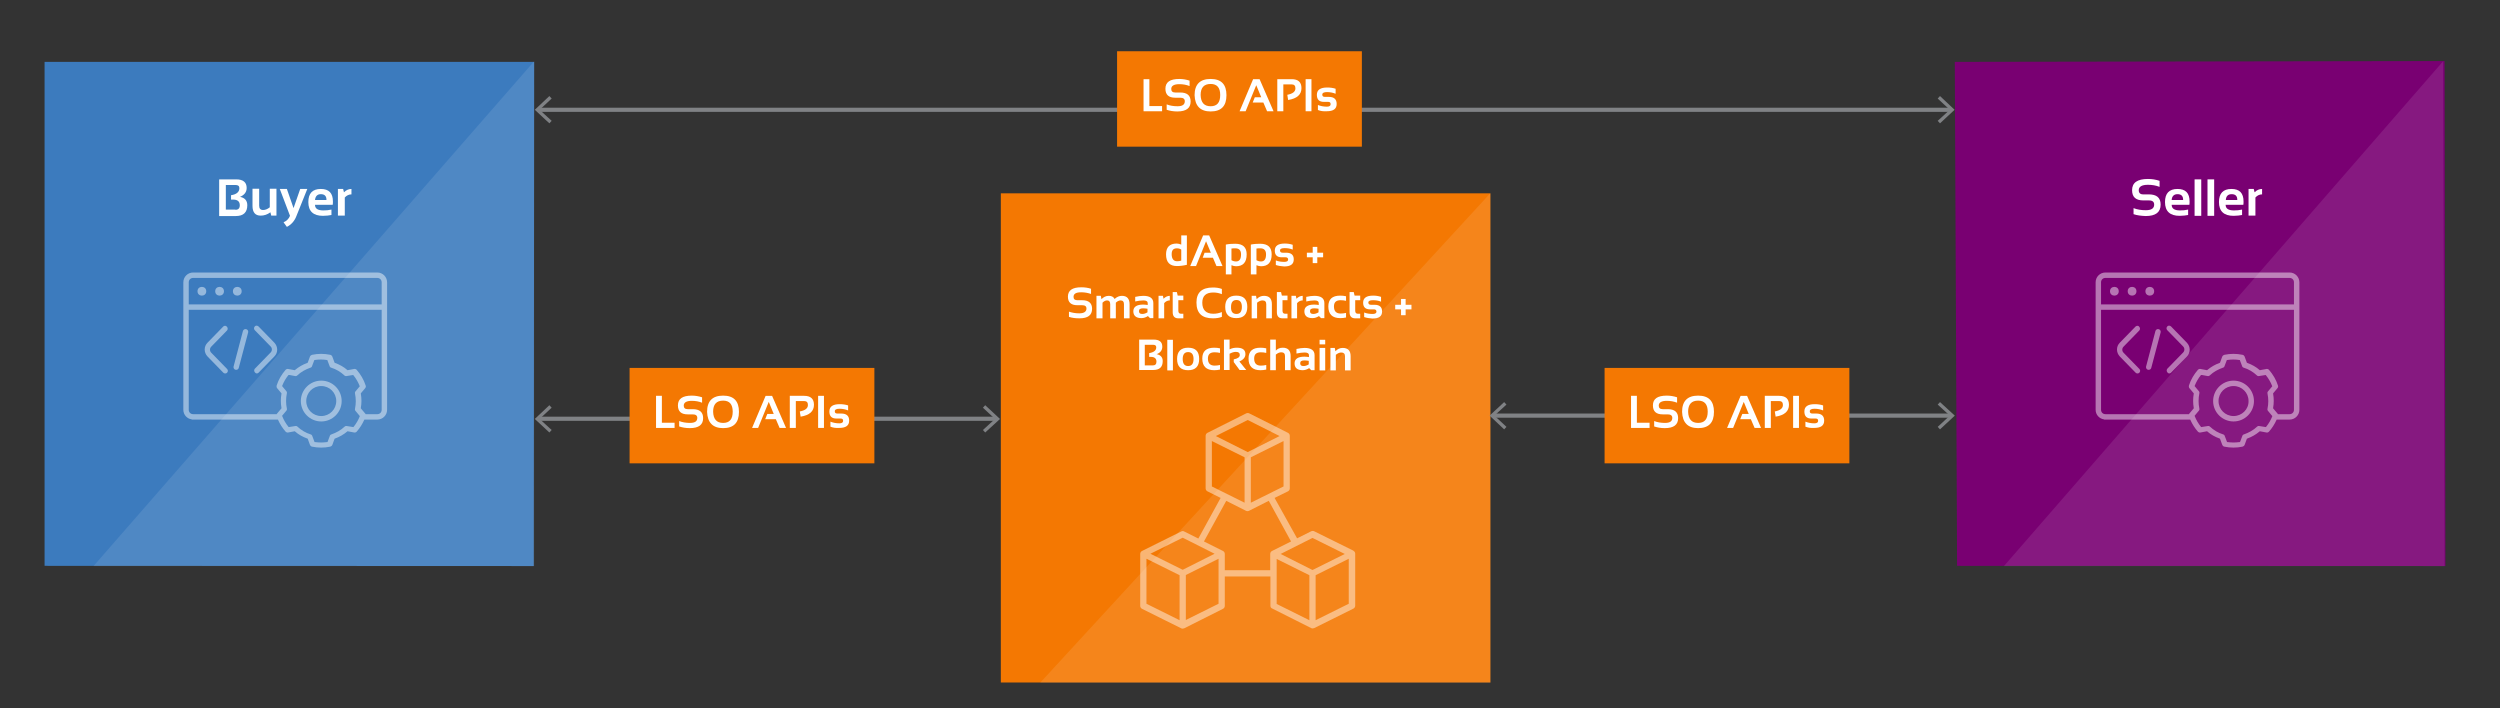 <?xml version="1.0" encoding="utf-8"?>
<?xml-stylesheet type="text/xsl" href="http://topsiteporn.live/proxy/topsiteporn.live/wp-content/plugins/wordpress-seo/css/main-sitemap.xsl"?>

<!-- Generator: Adobe Illustrator 27.8.1, SVG Export Plug-In . SVG Version: 6.00 Build 0)  -->
<svg version="1.1" id="text_and_icons" xmlns="http://www.w3.org/2000/svg" xmlns:xlink="http://www.w3.org/1999/xlink" x="0px"
	 y="0px" viewBox="0 0 1200 340" style="enable-background:new 0 0 1200 340;" xml:space="preserve">
<rect x="0" y="0" width="1200" height="340" fill="#333333" stroke="none"/>
<style type="text/css">
	.st0{opacity:0.12;fill:#FFFFFF;}
	.st1{fill:#3C7BBE;}
	.st2{opacity:0.1;fill:#FFFFFF;}
	.st3{fill:#FFFFFF;}
	.st4{opacity:0.46;}
	.st5{fill:#790072;}
	.st6{fill:#F47802;}
	.st7{opacity:0.45;fill:#FFFFFF;}
	.st8{fill:none;stroke:#808285;stroke-width:2;stroke-miterlimit:10;}
	.st9{fill:#808285;}
</style>
<g>
	<path class="st0" d="M996.3-23c-0.2-0.2-0.3,0.2-0.4,1L996.3-23z"/>
</g>
<g>
	<path class="st0" d="M177.5-23c-0.2-0.2-0.3,0.2-0.4,1L177.5-23z"/>
</g>
<g>
	<polygon class="st1" points="256.2,271.7 21.4,271.6 21.4,29.7 256.4,29.7 	"/>
	<polygon class="st2" points="256.4,29.4 44.9,271.7 256.4,271.7 	"/>
</g>
<g>
	<g>
		<path class="st3" d="M105.2,103.5V86.1h8.2c3.3,0,5,1.4,5,4.1c0,2-1.1,3.4-3.2,4.3c2.3,0.4,3.5,1.8,3.5,4c0,3.4-1.8,5.2-5.5,5.2
			H105.2z M113,100.7c1.4,0,2.1-0.7,2.1-2.2c0-1.8-1.1-2.7-3.2-2.7h-1v-2.1c2.7-0.4,4-1.6,4-3.4c0-1-0.6-1.5-1.8-1.5h-4.7v11.8H113z
			"/>
		<path class="st3" d="M132.7,90.7v12.8h-2.5l-0.4-1.6c-1.5,1.1-3,1.6-4.7,1.6c-2.6,0-3.9-1.6-3.9-4.7v-8.2h3.2v8.1
			c0,1.4,0.6,2.1,1.9,2.1c1,0,2.1-0.4,3.2-1.3v-8.9H132.7z"/>
		<path class="st3" d="M134.3,90.7h3.4l3.2,9.2l3.2-9.2h3.4l-5.3,13.2c-0.9,2.3-2.5,4-4.5,5l-1.6-2.2c1.4-0.6,2.5-1.6,3.1-3.1
			L134.3,90.7z"/>
		<path class="st3" d="M154,90.7c3.9,0,5.8,2,5.8,6c0,0.5,0,1.1-0.1,1.6h-8.5c0,1.8,1.3,2.7,4,2.7c1.3,0,2.6-0.1,3.9-0.4v2.6
			c-1.1,0.2-2.5,0.4-4.1,0.4c-4.6,0-7-2.2-7-6.6C148,92.8,150,90.7,154,90.7z M151.2,96h5.5v-0.1c0-1.8-0.9-2.7-2.7-2.7
			C152.3,93.2,151.4,94.2,151.2,96z"/>
		<path class="st3" d="M162.2,103.5V90.7h2.5l0.4,1.6c1.1-1.1,2.3-1.6,3.6-1.6v2.6c-1.2,0-2.3,0.5-3.2,1.5v8.7H162.2z"/>
	</g>
	<g class="st4">
		<circle class="st3" cx="96.9" cy="139.8" r="2.1"/>
		<circle class="st3" cx="105.4" cy="139.8" r="2.1"/>
		<circle class="st3" cx="113.9" cy="139.8" r="2.1"/>
		<g>
			<path class="st3" d="M124.1,178.9l7.6-7.8c1.8-1.8,1.8-4.7,0-6.6l-7.6-7.8c-0.2-0.2-0.6-0.4-0.9-0.4c0,0,0,0,0,0
				c-0.3,0-0.7,0.1-0.9,0.4c-0.5,0.5-0.5,1.3,0,1.8l7.6,7.8c0.8,0.8,0.8,2.1,0,2.9l-7.6,7.8c-0.2,0.2-0.3,0.6-0.3,0.9
				s0.2,0.7,0.4,0.9C122.9,179.4,123.6,179.4,124.1,178.9z"/>
			<path class="st3" d="M154.2,182.7c-5.4,0-9.8,4.4-9.8,9.8s4.4,9.8,9.8,9.8c5.4,0,9.8-4.4,9.8-9.8S159.6,182.7,154.2,182.7z
				 M154.2,199.7c-4,0-7.2-3.2-7.2-7.2c0-4,3.2-7.2,7.2-7.2c4,0,7.2,3.2,7.2,7.2C161.4,196.5,158.2,199.7,154.2,199.7z"/>
			<path class="st3" d="M112.1,176c-0.1,0.7,0.3,1.4,1,1.5c0.7,0.1,1.3-0.2,1.5-0.9l4.5-17c0.2-0.7-0.2-1.4-0.9-1.6
				c-0.7-0.2-1.4,0.2-1.6,0.9l-0.4-0.1v0l0.4,0.1L112.1,176z"/>
			<path class="st3" d="M107.2,156.7l-7.6,7.8c-1.8,1.8-1.8,4.7,0,6.6l7.6,7.8c0.5,0.5,1.3,0.5,1.8,0c0.5-0.5,0.5-1.3,0-1.8
				l-7.6-7.8c-0.8-0.8-0.8-2.1,0-2.9l7.6-7.8c0.2-0.2,0.3-0.6,0.3-0.9s-0.2-0.7-0.4-0.9C108.4,156.2,107.6,156.3,107.2,156.7z"/>
		</g>
		<path class="st3" d="M181.1,130.8h-8.5h-9.9h-70c-2.6,0-4.7,2.1-4.7,4.7v61.2c0,2.4,1.8,4.3,4,4.6c0,0,0.1,0.1,0.1,0.1h0.5h3.4
			h37.4l0.1,0.2c0.9,2,2.1,3.9,3.6,5.6c0.3,0.3,0.8,0.5,1.2,0.4l3.2-0.6l0.1,0.1c1.7,1.5,3.7,2.6,5.9,3.4l0.2,0.1l1.1,3
			c0.2,0.4,0.5,0.7,1,0.8c2.9,0.6,5.8,0.6,8.7,0c0.4-0.1,0.8-0.4,1-0.8l1.1-3l0.2-0.1c2.2-0.8,4.1-1.9,5.9-3.4l0.1-0.1l3.2,0.6
			c0.5,0.1,0.9-0.1,1.2-0.4c1.5-1.7,2.7-3.6,3.6-5.6l0.1-0.2h6.2c2.6,0,4.7-2.1,4.7-4.7v-61.2C185.8,132.9,183.7,130.8,181.1,130.8z
			 M172.7,199.8c-0.7,1.8-1.7,3.5-2.9,5l-0.2,0.2l-3.1-0.5c-0.4-0.1-0.8,0-1.1,0.3c-1.8,1.7-4,2.9-6.3,3.7c-0.4,0.1-0.7,0.4-0.8,0.8
			l-1.1,2.9l-0.2,0c-1,0.1-1.9,0.2-2.9,0.2s-1.9-0.1-2.9-0.2l-0.2,0l-1.1-2.9c-0.1-0.4-0.4-0.7-0.8-0.8c-2.3-0.7-4.5-2-6.3-3.7
			c-0.3-0.3-0.7-0.4-1.1-0.3l-3.1,0.5l-0.2-0.2c-1.2-1.5-2.2-3.2-2.9-5l-0.1-0.2l2-2.4c0.3-0.3,0.4-0.7,0.3-1.1
			c-0.5-2.4-0.5-4.9,0-7.3c0.1-0.4,0-0.8-0.3-1.1l-2-2.4l0.1-0.2c0.7-1.8,1.7-3.5,2.9-5c0.2-0.2,0.2-0.2,3.2,0.4
			c0.4,0.1,0.8,0,1.1-0.3c1.8-1.7,4-2.9,6.3-3.7c0.4-0.1,0.7-0.4,0.8-0.8l1.1-2.9l0.2,0c1.9-0.3,3.9-0.3,5.8,0l0.2,0l1.1,2.9
			c0.1,0.4,0.4,0.7,0.8,0.8c2.3,0.7,4.5,2,6.3,3.7c0.3,0.3,0.7,0.4,1.1,0.3l3.1-0.5l0.2,0.2c1.2,1.5,2.2,3.2,2.9,5l0.1,0.2l-2,2.4
			c-0.3,0.3-0.4,0.7-0.3,1.1c0.5,2.4,0.5,4.9,0,7.3c-0.1,0.4,0,0.8,0.3,1.1l2,2.4L172.7,199.8z M183.2,196.7c0,1.2-0.9,2.1-2.1,2.1
			h-5.6l-0.1-0.2c0,0-0.1-0.1-0.1-0.1l-2.1-2.5l0-0.2c0.4-2.3,0.4-4.5,0-6.8l0-0.2l2.1-2.5c0.3-0.4,0.4-0.8,0.2-1.3
			c-0.9-2.8-2.4-5.3-4.3-7.5c-0.3-0.3-0.8-0.5-1.2-0.4l-3.2,0.6l-0.1-0.1c-1.7-1.5-3.7-2.6-5.9-3.4l-0.2-0.1l-1.1-3
			c-0.2-0.4-0.5-0.7-1-0.8c-2.9-0.6-5.8-0.6-8.7,0c-0.4,0.1-0.8,0.4-1,0.8l-1.1,3l-0.2,0.1c-2.2,0.8-4.1,1.9-5.9,3.4l-0.1,0.1
			l-3.2-0.6c-0.4-0.1-0.9,0.1-1.2,0.4c-1.9,2.2-3.4,4.7-4.3,7.5c-0.1,0.4-0.1,0.9,0.2,1.3l2.1,2.5l0,0.2c-0.4,2.3-0.4,4.5,0,6.8
			l0,0.2l-2.1,2.5c0,0-0.1,0.1-0.1,0.1l-0.1,0.2H96.1h-3.4c-1.2,0-2.1-0.9-2.1-2.1v-48h25.1h5.9h61.6V196.7z M183.2,146.1h-61.6
			h-5.9H90.6v-10.6c0-1.2,0.9-2.1,2.1-2.1h88.4c1.2,0,2.1,0.9,2.1,2.1V146.1z"/>
	</g>
</g>
<g>
	<polygon class="st5" points="1173.8,271.7 939.4,271.6 938.3,29.7 1173.4,29.3 	"/>
	<polygon class="st2" points="1172.7,29.4 961.9,271.7 1173.4,271.7 	"/>
</g>
<g>
	<g class="st4">
		<circle class="st3" cx="1014.9" cy="139.8" r="2.1"/>
		<circle class="st3" cx="1023.4" cy="139.8" r="2.1"/>
		<circle class="st3" cx="1031.9" cy="139.8" r="2.1"/>
		<g>
			<path class="st3" d="M1042.1,178.9l7.6-7.8c1.8-1.8,1.8-4.7,0-6.6l-7.6-7.8c-0.2-0.2-0.6-0.4-0.9-0.4c0,0,0,0,0,0
				c-0.3,0-0.7,0.1-0.9,0.4c-0.5,0.5-0.5,1.3,0,1.8l7.6,7.8c0.8,0.8,0.8,2.1,0,2.9l-7.6,7.8c-0.2,0.2-0.3,0.6-0.3,0.9
				c0,0.3,0.2,0.7,0.4,0.9C1040.8,179.4,1041.6,179.4,1042.1,178.9z"/>
			<path class="st3" d="M1072.1,182.7c-5.4,0-9.8,4.4-9.8,9.8s4.4,9.8,9.8,9.8s9.8-4.4,9.8-9.8S1077.5,182.7,1072.1,182.7z
				 M1072.1,199.7c-4,0-7.2-3.2-7.2-7.2c0-4,3.2-7.2,7.2-7.2s7.2,3.2,7.2,7.2C1079.4,196.5,1076.1,199.7,1072.1,199.7z"/>
			<path class="st3" d="M1030.1,176c-0.1,0.7,0.3,1.4,1,1.5c0.7,0.1,1.3-0.2,1.5-0.9l4.5-17c0.2-0.7-0.2-1.4-0.9-1.6
				c-0.7-0.2-1.4,0.2-1.6,0.9l-0.4-0.1v0l0.4,0.1L1030.1,176z"/>
			<path class="st3" d="M1025.1,156.7l-7.6,7.8c-1.8,1.8-1.8,4.7,0,6.6l7.6,7.8c0.5,0.5,1.3,0.5,1.8,0c0.5-0.5,0.5-1.3,0-1.8
				l-7.6-7.8c-0.8-0.8-0.8-2.1,0-2.9l7.6-7.8c0.2-0.2,0.3-0.6,0.3-0.9c0-0.3-0.2-0.7-0.4-0.9
				C1026.4,156.2,1025.6,156.3,1025.1,156.7z"/>
		</g>
		<path class="st3" d="M1099,130.8h-8.5h-9.9h-70c-2.6,0-4.7,2.1-4.7,4.7v61.2c0,2.4,1.8,4.3,4,4.6c0,0,0.1,0.1,0.1,0.1h0.5h3.4
			h37.4l0.1,0.2c0.9,2,2.1,3.9,3.6,5.6c0.3,0.3,0.8,0.5,1.2,0.4l3.2-0.6l0.1,0.1c1.7,1.5,3.7,2.6,5.9,3.4l0.2,0.1l1.1,3
			c0.2,0.4,0.5,0.7,1,0.8c2.9,0.6,5.8,0.6,8.7,0c0.4-0.1,0.8-0.4,1-0.8l1.1-3l0.2-0.1c2.2-0.8,4.1-1.9,5.9-3.4l0.1-0.1l3.2,0.6
			c0.5,0.1,0.9-0.1,1.2-0.4c1.5-1.7,2.7-3.6,3.6-5.6l0.1-0.2h6.2c2.6,0,4.7-2.1,4.7-4.7v-61.2C1103.7,132.9,1101.6,130.8,1099,130.8
			z M1090.7,199.8c-0.7,1.8-1.7,3.5-2.9,5l-0.2,0.2l-3.1-0.5c-0.4-0.1-0.8,0-1.1,0.3c-1.8,1.7-4,2.9-6.3,3.7
			c-0.4,0.1-0.7,0.4-0.8,0.8l-1.1,2.9l-0.2,0c-1,0.1-1.9,0.2-2.9,0.2s-1.9-0.1-2.9-0.2l-0.2,0l-1.1-2.9c-0.1-0.4-0.4-0.7-0.8-0.8
			c-2.3-0.7-4.5-2-6.3-3.7c-0.3-0.3-0.7-0.4-1.1-0.3l-3.1,0.5l-0.2-0.2c-1.2-1.5-2.2-3.2-2.9-5l-0.1-0.2l2-2.4
			c0.3-0.3,0.4-0.7,0.3-1.1c-0.5-2.4-0.5-4.9,0-7.3c0.1-0.4,0-0.8-0.3-1.1l-2-2.4l0.1-0.2c0.7-1.8,1.7-3.5,2.9-5
			c0.2-0.2,0.2-0.2,3.2,0.4c0.4,0.1,0.8,0,1.1-0.3c1.8-1.7,4-2.9,6.3-3.7c0.4-0.1,0.7-0.4,0.8-0.8l1.1-2.9l0.2,0
			c1.9-0.3,3.9-0.3,5.8,0l0.2,0l1.1,2.9c0.1,0.4,0.4,0.7,0.8,0.8c2.3,0.7,4.5,2,6.3,3.7c0.3,0.3,0.7,0.4,1.1,0.3l3.1-0.5l0.2,0.2
			c1.2,1.5,2.2,3.2,2.9,5l0.1,0.2l-2,2.4c-0.3,0.3-0.4,0.7-0.3,1.1c0.5,2.4,0.5,4.9,0,7.3c-0.1,0.4,0,0.8,0.3,1.1l2,2.4
			L1090.7,199.8z M1101.1,196.7c0,1.2-0.9,2.1-2.1,2.1h-5.6l-0.1-0.2c0,0-0.1-0.1-0.1-0.1l-2.1-2.5l0-0.2c0.4-2.3,0.4-4.5,0-6.8
			l0-0.2l2.1-2.5c0.3-0.4,0.4-0.8,0.2-1.3c-0.9-2.8-2.4-5.3-4.3-7.5c-0.3-0.3-0.8-0.5-1.2-0.4l-3.2,0.6l-0.1-0.1
			c-1.7-1.5-3.7-2.6-5.9-3.4l-0.2-0.1l-1.1-3c-0.2-0.4-0.5-0.7-1-0.8c-2.9-0.6-5.8-0.6-8.7,0c-0.4,0.1-0.8,0.4-1,0.8l-1.1,3
			l-0.2,0.1c-2.2,0.8-4.1,1.9-5.9,3.4l-0.1,0.1l-3.2-0.6c-0.4-0.1-0.9,0.1-1.2,0.4c-1.9,2.2-3.4,4.7-4.3,7.5
			c-0.1,0.4-0.1,0.9,0.2,1.3l2.1,2.5l0,0.2c-0.4,2.3-0.4,4.5,0,6.8l0,0.2l-2.1,2.5c0,0-0.1,0.1-0.1,0.1l-0.1,0.2H1014h-3.4
			c-1.2,0-2.1-0.9-2.1-2.1v-48h25.1h5.9h61.6V196.7z M1101.1,146.1h-61.6h-5.9h-25.1v-10.6c0-1.2,0.9-2.1,2.1-2.1h88.4
			c1.2,0,2.1,0.9,2.1,2.1V146.1z"/>
	</g>
	<g>
		<path class="st3" d="M1024.1,102.8v-2.9c1.8,0.7,3.7,1,5.9,1c2.7,0,4-0.9,4-2.7c0-1.3-0.8-2-2.5-2h-2.7c-3.6,0-5.4-1.6-5.4-4.9
			c0-3.6,2.5-5.4,7.6-5.4c2,0,3.8,0.3,5.6,0.9v2.9c-1.8-0.7-3.6-1-5.6-1c-2.9,0-4.4,0.9-4.4,2.6c0,1.3,0.7,2,2.1,2h2.7
			c3.8,0,5.7,1.6,5.7,4.9c0,3.7-2.4,5.5-7.2,5.5C1027.8,103.6,1025.8,103.4,1024.1,102.8z"/>
		<path class="st3" d="M1045.2,90.7c3.9,0,5.8,2,5.8,6c0,0.5,0,1.1-0.1,1.6h-8.5c0,1.8,1.3,2.7,4,2.7c1.3,0,2.6-0.1,3.9-0.4v2.6
			c-1.1,0.2-2.5,0.4-4.1,0.4c-4.6,0-7-2.2-7-6.6C1039.2,92.8,1041.2,90.7,1045.2,90.7z M1042.4,96h5.5v-0.1c0-1.8-0.9-2.7-2.7-2.7
			C1043.5,93.2,1042.5,94.2,1042.4,96z"/>
		<path class="st3" d="M1056.6,86.1v17.5h-3.2V86.1H1056.6z"/>
		<path class="st3" d="M1062.8,86.1v17.5h-3.2V86.1H1062.8z"/>
		<path class="st3" d="M1071.1,90.7c3.9,0,5.8,2,5.8,6c0,0.5,0,1.1-0.1,1.6h-8.5c0,1.8,1.3,2.7,4,2.7c1.3,0,2.6-0.1,3.9-0.4v2.6
			c-1.1,0.2-2.5,0.4-4.1,0.4c-4.6,0-7-2.2-7-6.6C1065.1,92.8,1067.1,90.7,1071.1,90.7z M1068.4,96h5.5v-0.1c0-1.8-0.9-2.7-2.7-2.7
			C1069.4,93.2,1068.5,94.2,1068.4,96z"/>
		<path class="st3" d="M1079.3,103.5V90.7h2.5l0.4,1.6c1.1-1.1,2.3-1.6,3.6-1.6v2.6c-1.2,0-2.3,0.5-3.2,1.5v8.7H1079.3z"/>
	</g>
</g>
<g>
	<rect x="480.4" y="92.8" class="st6" width="235" height="234.8"/>
	<polygon class="st2" points="715.4,92.7 499.3,327.7 715.4,327.7 	"/>
</g>
<g>
	<path class="st3" d="M569.7,127.1c-1.6,0.4-3.3,0.6-4.8,0.6c-3.5,0-5.2-1.9-5.2-5.6c0-3.4,1.7-5.2,5.1-5.2c0.7,0,1.5,0.2,2.2,0.5
		v-4.4h2.7V127.1z M567,119.8c-0.6-0.4-1.3-0.6-2.1-0.6c-1.7,0-2.5,0.9-2.5,2.8c0,2.2,0.9,3.4,2.6,3.4c0.7,0,1.4-0.1,2-0.3V119.8z"
		/>
	<path class="st3" d="M574.1,127.7h-2.8l6.2-14.7h2.9l6.4,14.7h-2.9l-1.7-4h-4.9l0.9-2.4h3l-2.3-5.5L574.1,127.7z"/>
	<path class="st3" d="M588.4,117.4c1.4-0.3,2.9-0.4,4.5-0.4c3.7,0,5.5,1.7,5.5,5.1c0,3.8-1.7,5.7-5.1,5.7c-0.7,0-1.5-0.2-2.2-0.5
		v4.4h-2.7V117.4z M591.1,124.9c0.7,0.4,1.4,0.6,2.2,0.6c1.6,0,2.4-1.1,2.4-3.4c0-1.9-0.9-2.9-2.7-2.9c-0.8,0-1.4,0-1.9,0.1V124.9z"
		/>
	<path class="st3" d="M600.4,117.4c1.4-0.3,2.9-0.4,4.5-0.4c3.7,0,5.5,1.7,5.5,5.1c0,3.8-1.7,5.7-5.1,5.7c-0.7,0-1.5-0.2-2.2-0.5
		v4.4h-2.7V117.4z M603.1,124.9c0.7,0.4,1.4,0.6,2.2,0.6c1.6,0,2.4-1.1,2.4-3.4c0-1.9-0.9-2.9-2.7-2.9c-0.8,0-1.4,0-1.9,0.1V124.9z"
		/>
	<path class="st3" d="M612.4,127.2V125c1.2,0.5,2.6,0.7,4.1,0.7c1.2,0,1.8-0.4,1.8-1.1c0-0.7-0.4-1.1-1.2-1.1h-1.9
		c-2.2,0-3.3-1.1-3.3-3.2c0-2.3,1.6-3.4,4.8-3.4c1.4,0,2.6,0.2,3.8,0.6v2.3c-1.2-0.5-2.5-0.7-3.9-0.7c-1.5,0-2.2,0.4-2.2,1.1
		c0,0.7,0.4,1.1,1.3,1.1h1.7c2.4,0,3.6,1.1,3.6,3.2c0,2.3-1.5,3.4-4.6,3.4C614.9,127.8,613.6,127.6,612.4,127.2z"/>
	<path class="st3" d="M630.1,121.3v-2.8h2.2v2.8h2.8v2.2h-2.8v2.8h-2.2v-2.8h-2.8v-2.2H630.1z"/>
	<path class="st3" d="M513.1,152.1v-2.5c1.5,0.5,3.1,0.8,5,0.8c2.2,0,3.4-0.8,3.4-2.3c0-1.1-0.7-1.6-2.1-1.6h-2.3
		c-3,0-4.5-1.4-4.5-4.1c0-3,2.1-4.5,6.4-4.5c1.6,0,3.2,0.2,4.7,0.7v2.5c-1.5-0.5-3-0.8-4.7-0.8c-2.5,0-3.7,0.7-3.7,2.2
		c0,1.1,0.6,1.6,1.8,1.6h2.3c3.2,0,4.8,1.4,4.8,4.1c0,3.1-2,4.6-6.1,4.6C516.3,152.8,514.6,152.6,513.1,152.1z"/>
	<path class="st3" d="M526.3,152.7V142h2.1l0.3,1.6c1-1,2.1-1.6,3.5-1.6s2.3,0.5,2.8,1.5c1.1-1,2.3-1.5,3.5-1.5
		c2.5,0,3.7,1.4,3.7,4.1v6.7h-2.7v-6.8c0-1.2-0.5-1.8-1.6-1.8c-0.8,0-1.6,0.4-2.3,1.1v7.5h-2.7V146c0-1.2-0.5-1.8-1.5-1.8
		c-0.8,0-1.5,0.4-2.2,1.1v7.5H526.3z"/>
	<path class="st3" d="M544,149.4c0-2.1,1.6-3.2,4.7-3.2c0.7,0,1.5,0.1,2.2,0.2v-0.8c0-1-0.7-1.4-2.1-1.4c-1.2,0-2.5,0.2-3.9,0.5
		v-2.2c1.4-0.3,2.7-0.5,3.9-0.5c3.2,0,4.8,1.2,4.8,3.5v7.2H552l-1-1c-0.9,0.6-2,1-3.1,1C545.4,152.7,544,151.6,544,149.4z
		 M548.7,148c-1.3,0-2,0.4-2,1.3c0,1,0.5,1.4,1.6,1.4c0.9,0,1.7-0.3,2.5-0.8v-1.7C550.2,148.1,549.5,148,548.7,148z"/>
	<path class="st3" d="M556.1,152.7V142h2.1l0.3,1.4c0.9-0.9,1.9-1.4,3-1.4v2.2c-1,0-1.9,0.4-2.7,1.3v7.3H556.1z"/>
	<path class="st3" d="M562.9,140.2h2l0.4,1.7h2.7v2.2h-2.4v5c0,1,0.4,1.5,1.3,1.5h1.1v2.2h-2.4c-1.8,0-2.7-1-2.7-2.9V140.2z"/>
	<path class="st3" d="M586.5,152.1c-1.3,0.5-2.7,0.7-4.3,0.7c-5.3,0-7.9-2.5-7.9-7.6c0-4.8,2.6-7.2,7.9-7.2c1.6,0,3,0.2,4.3,0.7v2.5
		c-1.3-0.5-2.6-0.8-4.1-0.8c-3.5,0-5.3,1.6-5.3,4.9c0,3.5,1.8,5.3,5.3,5.3c1.5,0,2.8-0.3,4.1-0.8V152.1z"/>
	<path class="st3" d="M588.1,147.3c0-3.6,1.8-5.4,5.3-5.4c3.6,0,5.3,1.8,5.3,5.4c0,3.6-1.8,5.4-5.3,5.4
		C589.9,152.7,588.1,150.9,588.1,147.3z M593.5,150.7c1.7,0,2.6-1.1,2.6-3.4c0-2.2-0.9-3.3-2.6-3.3c-1.7,0-2.6,1.1-2.6,3.3
		C590.8,149.6,591.7,150.7,593.5,150.7z"/>
	<path class="st3" d="M600.8,152.7V142h2.1l0.3,1.6c1-1.1,2.2-1.6,3.5-1.6c2.5,0,3.8,1.3,3.8,4v6.8h-2.7v-6.8c0-1.2-0.6-1.8-1.8-1.8
		c-0.9,0-1.7,0.4-2.6,1.1v7.5H600.8z"/>
	<path class="st3" d="M612.9,140.2h2l0.4,1.7h2.7v2.2h-2.4v5c0,1,0.4,1.5,1.3,1.5h1.1v2.2h-2.4c-1.8,0-2.7-1-2.7-2.9V140.2z"/>
	<path class="st3" d="M619.9,152.7V142h2.1l0.3,1.4c0.9-0.9,1.9-1.4,3-1.4v2.2c-1,0-1.9,0.4-2.7,1.3v7.3H619.9z"/>
	<path class="st3" d="M626.1,149.4c0-2.1,1.6-3.2,4.7-3.2c0.7,0,1.5,0.1,2.2,0.2v-0.8c0-1-0.7-1.4-2.1-1.4c-1.2,0-2.5,0.2-3.9,0.5
		v-2.2c1.4-0.3,2.7-0.5,3.9-0.5c3.2,0,4.8,1.2,4.8,3.5v7.2h-1.6l-1-1c-0.9,0.6-2,1-3.1,1C627.4,152.7,626.1,151.6,626.1,149.4z
		 M630.8,148c-1.3,0-2,0.4-2,1.3c0,1,0.5,1.4,1.6,1.4c0.9,0,1.7-0.3,2.5-0.8v-1.7C632.3,148.1,631.6,148,630.8,148z"/>
	<path class="st3" d="M646.1,152.4c-0.9,0.2-1.8,0.3-2.8,0.3c-3.8,0-5.7-1.9-5.7-5.6c0-3.5,1.9-5.2,5.7-5.2c1,0,1.9,0.1,2.8,0.3v2.2
		c-0.9-0.2-1.7-0.3-2.6-0.3c-2.2,0-3.2,1-3.2,3c0,2.3,1.1,3.4,3.2,3.4c0.8,0,1.7-0.1,2.6-0.3V152.4z"/>
	<path class="st3" d="M647.8,140.2h2l0.4,1.7h2.7v2.2h-2.4v5c0,1,0.4,1.5,1.3,1.5h1.1v2.2h-2.4c-1.8,0-2.7-1-2.7-2.9V140.2z"/>
	<path class="st3" d="M654.8,152.2V150c1.2,0.5,2.6,0.7,4.1,0.7c1.2,0,1.8-0.4,1.8-1.1c0-0.7-0.4-1.1-1.2-1.1h-1.9
		c-2.2,0-3.3-1.1-3.3-3.2c0-2.3,1.6-3.4,4.8-3.4c1.4,0,2.6,0.2,3.8,0.6v2.3c-1.2-0.5-2.5-0.7-3.9-0.7c-1.5,0-2.2,0.4-2.2,1.1
		c0,0.7,0.4,1.1,1.3,1.1h1.7c2.4,0,3.6,1.1,3.6,3.2c0,2.3-1.5,3.4-4.6,3.4C657.4,152.8,656,152.6,654.8,152.2z"/>
	<path class="st3" d="M672.5,146.3v-2.8h2.2v2.8h2.8v2.2h-2.8v2.8h-2.2v-2.8h-2.8v-2.2H672.5z"/>
	<path class="st3" d="M546.8,177.7v-14.7h6.9c2.8,0,4.2,1.1,4.2,3.4c0,1.7-0.9,2.9-2.7,3.6c1.9,0.4,2.9,1.5,2.9,3.3
		c0,2.9-1.5,4.3-4.6,4.3H546.8z M553.3,175.4c1.2,0,1.8-0.6,1.8-1.8c0-1.5-0.9-2.3-2.7-2.3h-0.8v-1.8c2.3-0.4,3.4-1.3,3.4-2.8
		c0-0.8-0.5-1.2-1.5-1.2h-4v9.9H553.3z"/>
	<path class="st3" d="M563,163.1v14.7h-2.7v-14.7H563z"/>
	<path class="st3" d="M565,172.3c0-3.6,1.8-5.4,5.3-5.4c3.6,0,5.3,1.8,5.3,5.4c0,3.6-1.8,5.4-5.3,5.4
		C566.8,177.7,565,175.9,565,172.3z M570.3,175.7c1.7,0,2.6-1.1,2.6-3.4c0-2.2-0.9-3.3-2.6-3.3c-1.7,0-2.6,1.1-2.6,3.3
		C567.7,174.6,568.6,175.7,570.3,175.7z"/>
	<path class="st3" d="M585.6,177.4c-0.9,0.2-1.8,0.3-2.8,0.3c-3.8,0-5.7-1.9-5.7-5.6c0-3.5,1.9-5.2,5.7-5.2c1,0,1.9,0.1,2.8,0.3v2.2
		c-0.9-0.2-1.7-0.3-2.6-0.3c-2.2,0-3.2,1-3.2,3c0,2.3,1.1,3.4,3.2,3.4c0.8,0,1.7-0.1,2.6-0.3V177.4z"/>
	<path class="st3" d="M587.5,177.7v-14.7h2.7v4.7c1.1-0.6,2.3-0.8,3.5-0.8c2.7,0,4.1,1,4.1,3.1c0,1.5-1,2.7-2.9,3.5l3.3,4.1H595
		l-2.8-3.8v-1.3c2-0.4,2.9-1.1,2.9-2.1c0-1-0.6-1.5-1.9-1.5c-0.9,0-1.9,0.3-3,0.9v7.8H587.5z"/>
	<path class="st3" d="M607.8,177.4c-0.9,0.2-1.8,0.3-2.8,0.3c-3.8,0-5.7-1.9-5.7-5.6c0-3.5,1.9-5.2,5.7-5.2c1,0,1.9,0.1,2.8,0.3v2.2
		c-0.9-0.2-1.7-0.3-2.6-0.3c-2.2,0-3.2,1-3.2,3c0,2.3,1.1,3.4,3.2,3.4c0.8,0,1.7-0.1,2.6-0.3V177.4z"/>
	<path class="st3" d="M609.7,177.7v-14.7h2.7v5.3c0.8-0.9,1.9-1.4,3.3-1.4c2.5,0,3.8,1.3,3.8,4v6.8h-2.7v-6.8c0-1.2-0.6-1.8-1.8-1.8
		c-0.9,0-1.7,0.4-2.6,1.1v7.5H609.7z"/>
	<path class="st3" d="M621.4,174.4c0-2.1,1.6-3.2,4.7-3.2c0.7,0,1.5,0.1,2.2,0.2v-0.8c0-1-0.7-1.4-2.1-1.4c-1.2,0-2.5,0.2-3.9,0.5
		v-2.2c1.4-0.3,2.7-0.5,3.9-0.5c3.2,0,4.8,1.2,4.8,3.5v7.2h-1.6l-1-1c-0.9,0.6-2,1-3.1,1C622.7,177.7,621.4,176.6,621.4,174.4z
		 M626.1,173c-1.3,0-2,0.4-2,1.3c0,1,0.5,1.4,1.6,1.4c0.9,0,1.7-0.3,2.5-0.8v-1.7C627.6,173.1,626.8,173,626.1,173z"/>
	<path class="st3" d="M636.1,163.1v2.2h-2.7v-2.2H636.1z M636.1,167v10.8h-2.7V167H636.1z"/>
	<path class="st3" d="M638.6,177.7V167h2.1l0.3,1.6c1-1.1,2.2-1.6,3.5-1.6c2.5,0,3.8,1.3,3.8,4v6.8h-2.7v-6.8c0-1.2-0.6-1.8-1.8-1.8
		c-0.9,0-1.7,0.4-2.6,1.1v7.5H638.6z"/>
</g>
<path class="st7" d="M610.7,292.1l18.7,9.4c0.4,0.2,0.9,0.2,1.4,0l18.9-9.4c0.5-0.3,0.8-0.8,0.8-1.4v-24.9c0-0.6-0.3-1.1-0.8-1.4
	l-0.1-0.1l-18.8-9.3c-0.4-0.2-0.9-0.2-1.4,0l-6.8,3.4L611.8,239l6.5-3.2c0.5-0.3,0.8-0.8,0.8-1.4v-25.2c0-0.6-0.3-1.1-0.8-1.4
	l-18.7-9.4c-0.4-0.2-0.9-0.2-1.4,0l-18.7,9.4c-0.5,0.3-0.8,0.8-0.8,1.4v25.2c0,0.6,0.3,1.1,0.8,1.4l6.4,3.2l-10.7,19.5l-6.8-3.4
	c-0.2-0.1-0.4-0.2-0.7-0.2c-0.2,0-0.5,0.1-0.7,0.2l-18.9,9.4c-0.5,0.3-0.8,0.8-0.8,1.4v24.9c0,0.6,0.3,1.1,0.8,1.4h0l18.9,9.4
	c0.4,0.2,0.9,0.2,1.4,0l18.7-9.4c0.5-0.3,0.8-0.8,0.8-1.4v-14.1h21.9v14.1C609.8,291.4,610.1,291.9,610.7,292.1z M628.5,297.7
	l-15.7-7.8v-21.6l15.7,7.8V297.7z M647.4,289.8l-15.9,7.9v-21.6l15.9-7.9V289.8z M630,258.2l15.5,7.7l-15.5,7.7l-15.3-7.7L630,258.2
	z M616.1,233.5l-15.7,7.8v-21.8l15.7-7.8V233.5z M598.9,201.6l15.3,7.7l-15.3,7.7l-15.3-7.7L598.9,201.6z M581.7,233.5v-21.8
	l15.7,7.8v21.8L581.7,233.5z M566.2,297.7l-15.9-7.9v-21.6l15.9,7.9V297.7z M567.7,273.5l-15.5-7.7l15.5-7.7l15.3,7.7L567.7,273.5z
	 M584.9,289.8l-15.7,7.8v-21.6l15.7-7.8V289.8z M587.9,273.7v-7.8c0-0.6-0.3-1.1-0.8-1.4l-9.2-4.6l10.7-19.5l9.5,4.8
	c0.4,0.2,1,0.2,1.4,0l9.5-4.8l10.7,19.5l-9.2,4.6c-0.5,0.3-0.8,0.8-0.8,1.4v7.8H587.9z"/>
<g>
	<g>
		<g>
			<line class="st8" x1="258.4" y1="201" x2="478.2" y2="201"/>
			<g>
				<polygon class="st9" points="263.7,207.6 264.8,206.4 259,201.1 264.8,195.7 263.7,194.5 256.7,201.1 				"/>
			</g>
			<g>
				<polygon class="st9" points="472.9,207.6 471.8,206.4 477.6,201.1 471.8,195.7 472.9,194.5 480,201.1 				"/>
			</g>
		</g>
	</g>
</g>
<g>
	<g>
		<g>
			<line class="st8" x1="716.7" y1="199.5" x2="936.5" y2="199.5"/>
			<g>
				<polygon class="st9" points="722,206.1 723.1,204.9 717.3,199.5 723.1,194.2 722,193 715,199.5 				"/>
			</g>
			<g>
				<polygon class="st9" points="931.2,206.1 930.1,204.9 935.9,199.5 930.1,194.2 931.2,193 938.3,199.5 				"/>
			</g>
		</g>
	</g>
</g>
<g>
	<g>
		<g>
			<line class="st8" x1="258.4" y1="52.7" x2="936.5" y2="52.7"/>
			<g>
				<polygon class="st9" points="263.7,59.2 264.8,58 259,52.7 264.8,47.3 263.7,46.1 256.7,52.7 				"/>
			</g>
			<g>
				<polygon class="st9" points="931.2,59.2 930.1,58 935.9,52.7 930.1,47.3 931.2,46.1 938.2,52.7 				"/>
			</g>
		</g>
	</g>
</g>
<g>
	<g>
		<rect x="536.2" y="24.6" class="st6" width="117.5" height="45.8"/>
	</g>
	<g>
		<path class="st3" d="M551.7,38v12.9h6.1v2.5h-8.9V38H551.7z"/>
		<path class="st3" d="M560,52.7v-2.6c1.5,0.6,3.3,0.9,5.2,0.9c2.4,0,3.5-0.8,3.5-2.4c0-1.1-0.7-1.7-2.2-1.7h-2.4
			c-3.1,0-4.7-1.4-4.7-4.3c0-3.2,2.2-4.7,6.7-4.7c1.7,0,3.3,0.3,4.9,0.8v2.6c-1.5-0.6-3.2-0.9-4.9-0.9c-2.6,0-3.9,0.8-3.9,2.3
			c0,1.1,0.6,1.7,1.9,1.7h2.4c3.3,0,5,1.4,5,4.3c0,3.2-2.1,4.8-6.4,4.8C563.2,53.5,561.5,53.2,560,52.7z"/>
		<path class="st3" d="M573.4,45.7c0-5.2,2.6-7.8,7.7-7.8c5.1,0,7.6,2.6,7.6,7.8c0,5.2-2.5,7.8-7.6,7.8
			C576.2,53.5,573.6,50.9,573.4,45.7z M581.1,51c3.1,0,4.6-1.8,4.6-5.4c0-3.5-1.5-5.3-4.6-5.3c-3.2,0-4.8,1.8-4.8,5.3
			C576.4,49.2,578,51,581.1,51z"/>
		<path class="st3" d="M597.9,53.4h-2.9l6.5-15.4h3.1l6.7,15.4h-3.1l-1.8-4.2h-5.1l1-2.5h3.1l-2.4-5.8L597.9,53.4z"/>
		<path class="st3" d="M613.1,53.4V38h6.9c3.1,0,4.7,1.4,4.7,4.3c0,3.1-2.1,5-6.4,5.7l-0.4-2.5c2.6-0.5,3.9-1.5,3.9-3.1
			c0-1.3-0.6-1.9-1.9-1.9H616v12.9H613.1z"/>
		<path class="st3" d="M629.5,38v15.4h-2.8V38H629.5z"/>
		<path class="st3" d="M632.6,52.8v-2.4c1.3,0.5,2.7,0.8,4.3,0.8c1.2,0,1.8-0.4,1.8-1.2c0-0.8-0.4-1.1-1.2-1.1h-2
			c-2.3,0-3.4-1.1-3.4-3.4c0-2.4,1.7-3.5,5-3.5c1.4,0,2.8,0.2,4,0.6V45c-1.3-0.5-2.6-0.8-4.1-0.8c-1.5,0-2.3,0.4-2.3,1.2
			c0,0.8,0.4,1.1,1.3,1.1h1.8c2.5,0,3.8,1.1,3.8,3.4c0,2.4-1.6,3.5-4.8,3.5C635.2,53.5,633.8,53.3,632.6,52.8z"/>
	</g>
</g>
<g>
	<g>
		<rect x="302.2" y="176.6" class="st6" width="117.5" height="45.8"/>
	</g>
	<g>
		<path class="st3" d="M317.7,190v12.9h6.1v2.5h-8.9V190H317.7z"/>
		<path class="st3" d="M326,204.7v-2.6c1.5,0.6,3.3,0.9,5.2,0.9c2.4,0,3.5-0.8,3.5-2.4c0-1.1-0.7-1.7-2.2-1.7h-2.4
			c-3.1,0-4.7-1.4-4.7-4.3c0-3.2,2.2-4.7,6.7-4.7c1.7,0,3.3,0.3,4.9,0.8v2.6c-1.5-0.6-3.2-0.9-4.9-0.9c-2.6,0-3.9,0.8-3.9,2.3
			c0,1.1,0.6,1.7,1.9,1.7h2.4c3.3,0,5,1.4,5,4.3c0,3.2-2.1,4.8-6.4,4.8C329.2,205.5,327.5,205.2,326,204.7z"/>
		<path class="st3" d="M339.4,197.7c0-5.2,2.6-7.8,7.7-7.8c5.1,0,7.6,2.6,7.6,7.8c0,5.2-2.5,7.8-7.6,7.8
			C342.2,205.5,339.6,202.9,339.4,197.7z M347.1,203c3.1,0,4.6-1.8,4.6-5.4c0-3.5-1.5-5.3-4.6-5.3c-3.2,0-4.8,1.8-4.8,5.3
			C342.4,201.2,344,203,347.1,203z"/>
		<path class="st3" d="M363.9,205.4h-2.9l6.5-15.4h3.1l6.7,15.4h-3.1l-1.8-4.2h-5.1l1-2.5h3.1l-2.4-5.8L363.9,205.4z"/>
		<path class="st3" d="M379.1,205.4V190h6.9c3.1,0,4.7,1.4,4.7,4.3c0,3.1-2.1,5-6.4,5.7l-0.4-2.5c2.6-0.5,3.9-1.5,3.9-3.1
			c0-1.3-0.6-1.9-1.9-1.9H382v12.9H379.1z"/>
		<path class="st3" d="M395.5,190v15.4h-2.8V190H395.5z"/>
		<path class="st3" d="M398.6,204.8v-2.4c1.3,0.5,2.7,0.8,4.3,0.8c1.2,0,1.8-0.4,1.8-1.2c0-0.8-0.4-1.1-1.2-1.1h-2
			c-2.3,0-3.4-1.1-3.4-3.4c0-2.4,1.7-3.5,5-3.5c1.4,0,2.8,0.2,4,0.6v2.4c-1.3-0.5-2.6-0.8-4.1-0.8c-1.5,0-2.3,0.4-2.3,1.2
			c0,0.8,0.4,1.1,1.3,1.1h1.8c2.5,0,3.8,1.1,3.8,3.4c0,2.4-1.6,3.5-4.8,3.5C401.2,205.5,399.8,205.3,398.6,204.8z"/>
	</g>
</g>
<g>
	<g>
		<rect x="770.2" y="176.6" class="st6" width="117.5" height="45.8"/>
	</g>
	<g>
		<path class="st3" d="M785.7,190v12.9h6.1v2.5h-8.9V190H785.7z"/>
		<path class="st3" d="M794,204.7v-2.6c1.5,0.6,3.3,0.9,5.2,0.9c2.4,0,3.5-0.8,3.5-2.4c0-1.1-0.7-1.7-2.2-1.7h-2.4
			c-3.1,0-4.7-1.4-4.7-4.3c0-3.2,2.2-4.7,6.7-4.7c1.7,0,3.3,0.3,4.9,0.8v2.6c-1.5-0.6-3.2-0.9-4.9-0.9c-2.6,0-3.9,0.8-3.9,2.3
			c0,1.1,0.6,1.7,1.9,1.7h2.4c3.3,0,5,1.4,5,4.3c0,3.2-2.1,4.8-6.4,4.8C797.2,205.5,795.5,205.2,794,204.7z"/>
		<path class="st3" d="M807.4,197.7c0-5.2,2.6-7.8,7.7-7.8c5.1,0,7.6,2.6,7.6,7.8c0,5.2-2.5,7.8-7.6,7.8
			C810.2,205.5,807.6,202.9,807.4,197.7z M815.1,203c3.1,0,4.6-1.8,4.6-5.4c0-3.5-1.5-5.3-4.6-5.3c-3.2,0-4.8,1.8-4.8,5.3
			C810.4,201.2,812,203,815.1,203z"/>
		<path class="st3" d="M831.9,205.4h-2.9l6.5-15.4h3.1l6.7,15.4h-3.1l-1.8-4.2h-5.1l1-2.5h3.1l-2.4-5.8L831.9,205.4z"/>
		<path class="st3" d="M847.1,205.4V190h6.9c3.1,0,4.7,1.4,4.7,4.3c0,3.1-2.1,5-6.4,5.7l-0.4-2.5c2.6-0.5,3.9-1.5,3.9-3.1
			c0-1.3-0.6-1.9-1.9-1.9H850v12.9H847.1z"/>
		<path class="st3" d="M863.5,190v15.4h-2.8V190H863.5z"/>
		<path class="st3" d="M866.6,204.8v-2.4c1.3,0.5,2.7,0.8,4.3,0.8c1.2,0,1.8-0.4,1.8-1.2c0-0.8-0.4-1.1-1.2-1.1h-2
			c-2.3,0-3.4-1.1-3.4-3.4c0-2.4,1.7-3.5,5-3.5c1.4,0,2.8,0.2,4,0.6v2.4c-1.3-0.5-2.6-0.8-4.1-0.8c-1.5,0-2.3,0.4-2.3,1.2
			c0,0.8,0.4,1.1,1.3,1.1h1.8c2.5,0,3.8,1.1,3.8,3.4c0,2.4-1.6,3.5-4.8,3.5C869.2,205.5,867.8,205.3,866.6,204.8z"/>
	</g>
</g>
</svg>
